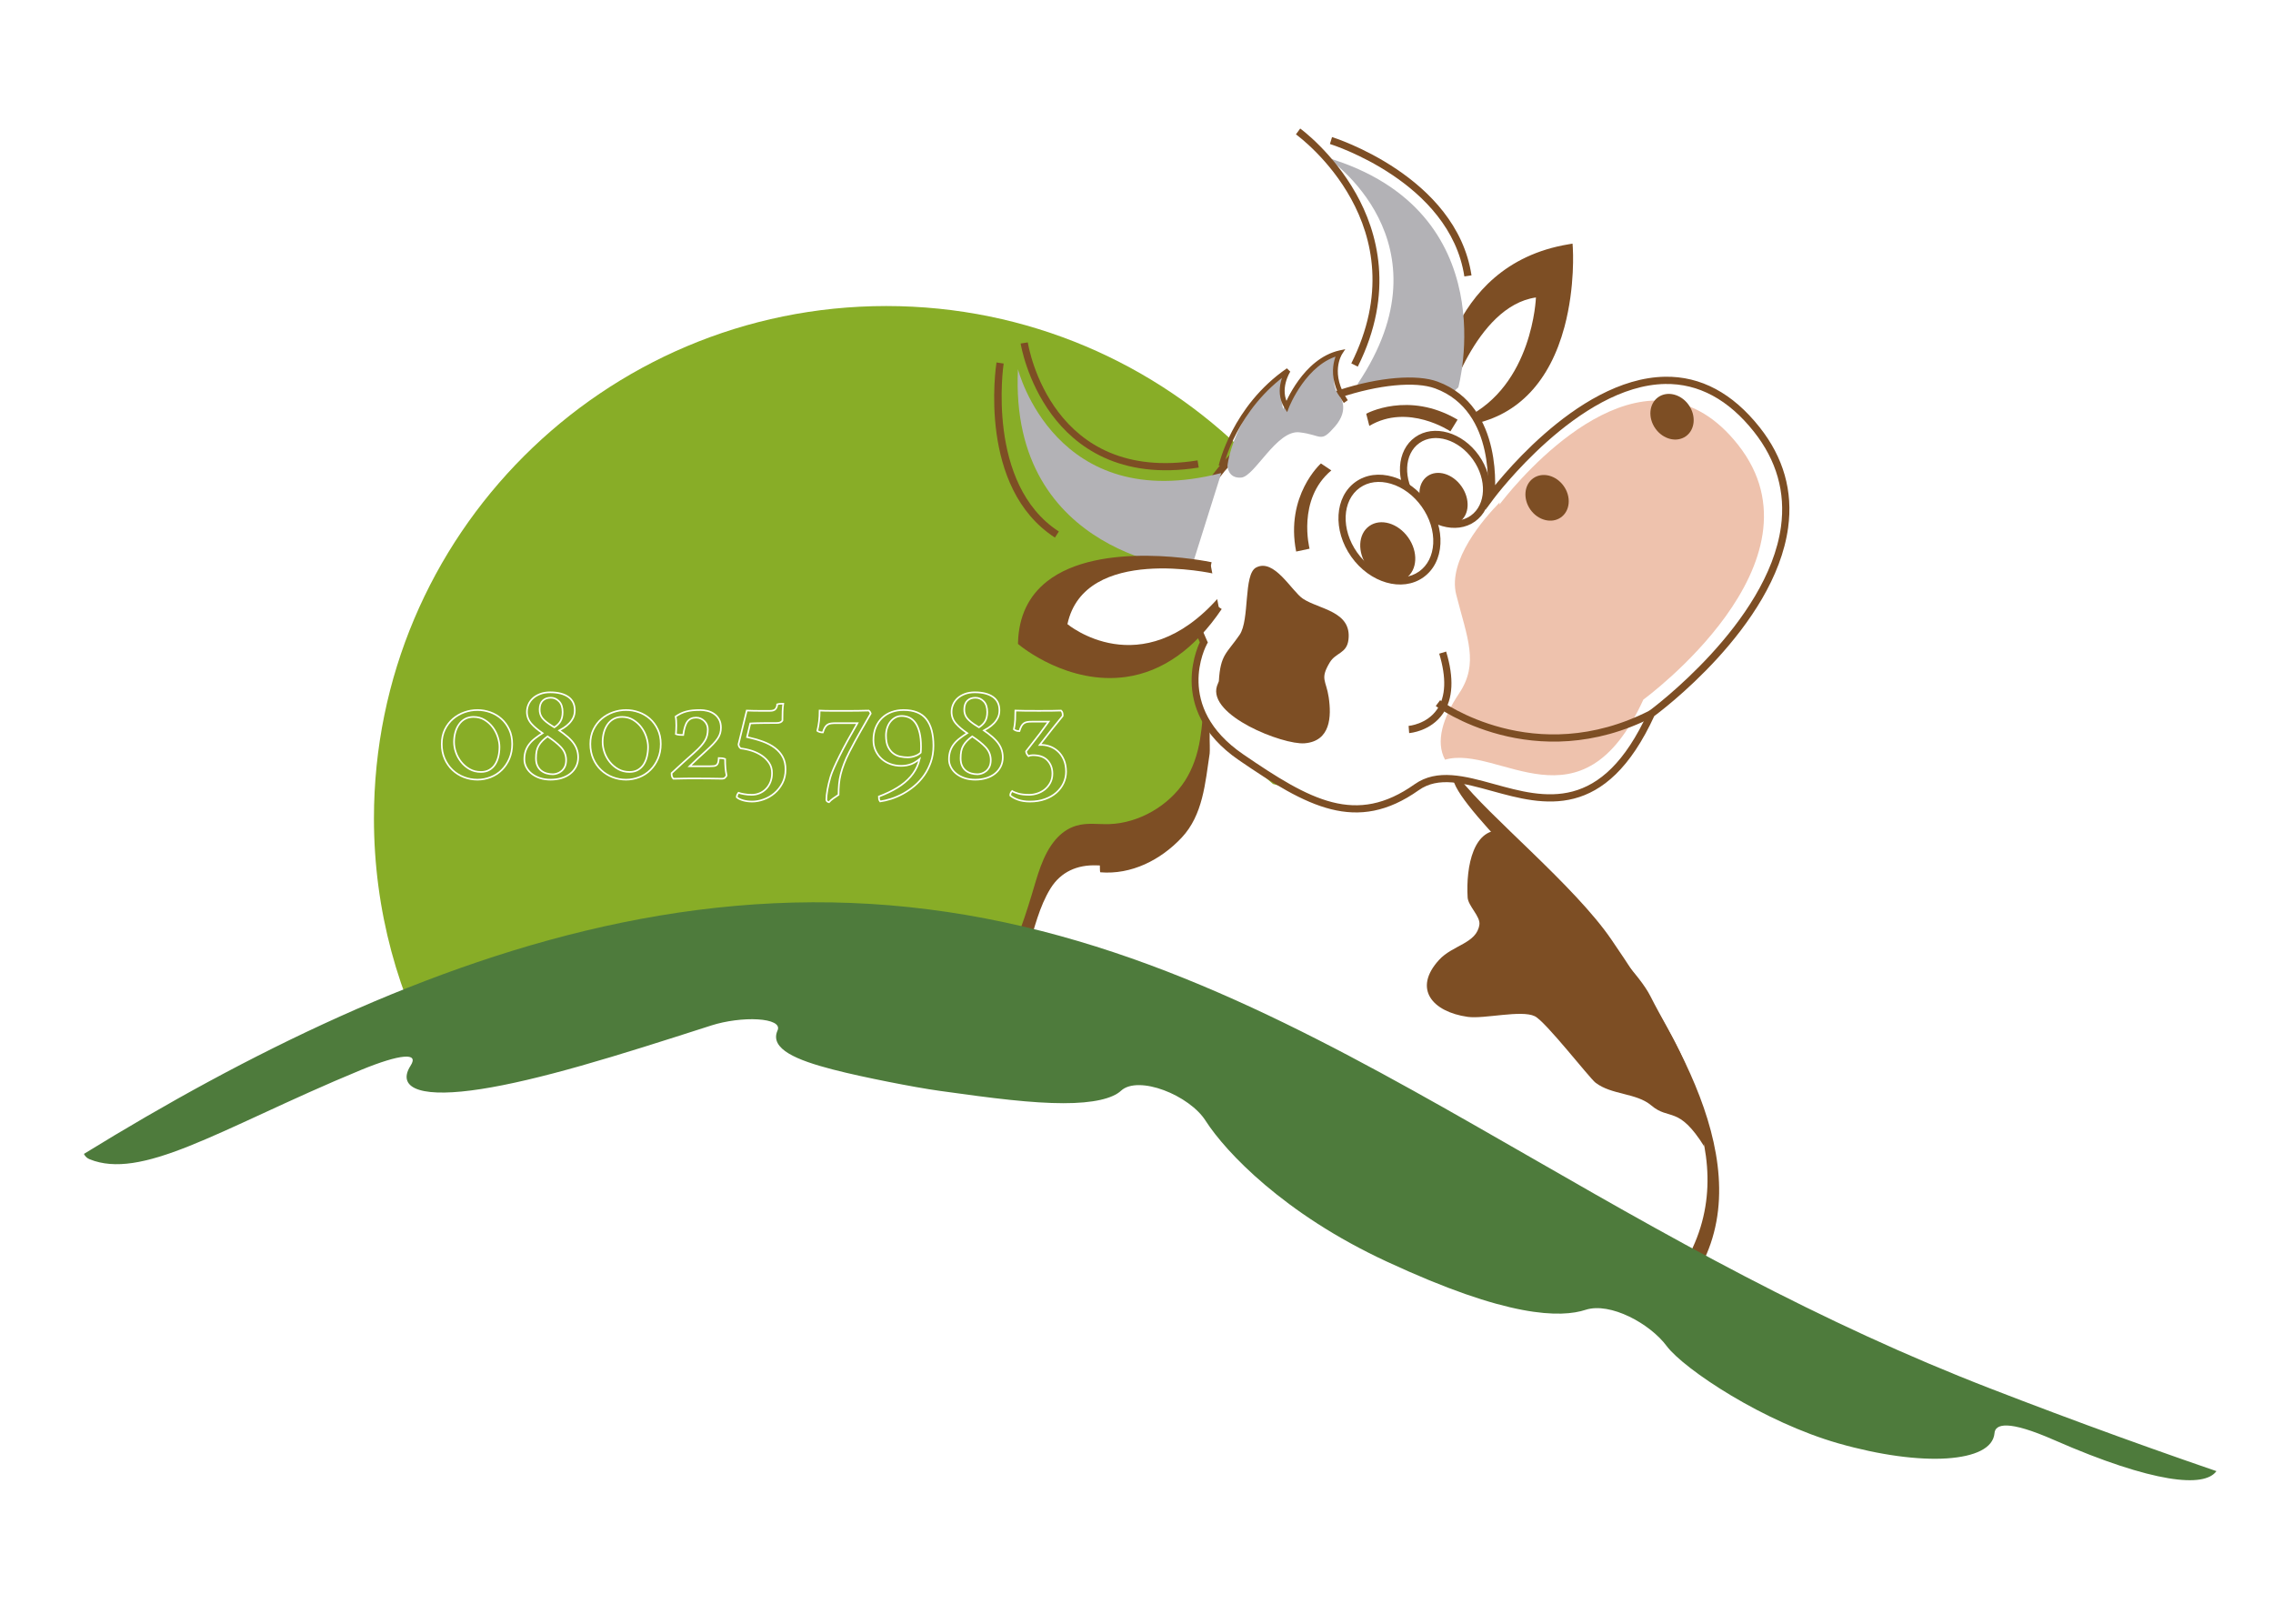 <svg xmlns="http://www.w3.org/2000/svg" xmlns:xlink="http://www.w3.org/1999/xlink" xmlns:serif="http://www.serif.com/" width="100%" height="100%" viewBox="0 0 8267 5905" xml:space="preserve" style="fill-rule:evenodd;clip-rule:evenodd;stroke-miterlimit:10;">    <g transform="matrix(4.167,0,0,4.167,4721.06,1112.93)">        <g id="kreis">            <path d="M0,713.222C55.132,638.872 87.749,546.822 87.749,447.15C87.749,200.196 -112.447,0 -359.428,0C-606.381,0 -806.577,200.196 -806.577,447.15C-806.577,527.372 -785.445,602.658 -748.453,667.751C-433.896,540.29 -220.742,600.439 0,713.222" style="fill:rgb(136,173,39);fill-rule:nonzero;"></path>        </g>    </g>    <g id="kuh" transform="matrix(4.167,0,0,4.167,0,0)">        <g transform="matrix(1,0,0,1,980.923,865.597)">            <path d="M0,17.292C65.522,37.681 502.68,248.736 502.68,248.736L514.445,138.911L445.58,-13.073L289.879,-185.429L220.594,-175.263L190.367,-164.995L130.173,-181.394L72.216,-231.444L59.452,-151.345L-66.289,-104.589L-85.702,-53.284L-103.102,4.138C-103.102,4.138 -65.502,-3.095 0,17.292" style="fill:white;fill-rule:nonzero;"></path>        </g>        <g transform="matrix(1,0,0,1,960.415,751.036)">            <path d="M0,10.245C27.123,12.499 52.661,-0.529 70.909,-19.931C89.638,-39.843 91.522,-67.772 95.405,-93.401C95.974,-97.149 94.424,-129.762 95.405,-129.934C93.988,-129.686 92.57,-129.439 91.153,-129.192C88.75,-128.772 89.497,-126.869 89.302,-124.608C88.748,-118.18 88.019,-111.772 86.954,-105.407C84.824,-92.677 80.765,-80.35 73.743,-69.46C59.776,-47.798 33.514,-32.62 7.754,-31.816C-2.149,-31.505 -11.363,-33.264 -21.102,-30.382C-28.301,-28.252 -34.412,-23.78 -39.24,-18.113C-50.606,-4.771 -55.087,14.026 -60.067,30.4C-67.866,56.038 -76.448,81.385 -91.775,103.645C-92.257,104.345 -91.9,108.527 -91.905,108.996C-91.948,113.301 -91.958,117.606 -91.958,121.912C-91.958,126.218 -91.948,130.523 -91.905,134.828C-91.903,135.015 -91.448,139.703 -91.775,140.179C-78.42,120.782 -70.016,98.943 -63.03,76.595C-57.536,59.016 -53.293,40.17 -43.512,24.341C-34.496,9.748 -20.043,3.548 -3.197,4.192C9.357,4.672 20.478,4.183 32.44,-0.287C45.026,-4.999 56.168,-13.094 65.497,-22.661C76.313,-33.753 82.447,-47.983 85.798,-62.923C87.33,-69.758 88.19,-76.735 88.896,-83.697C88.998,-84.708 89.244,-92.325 89.862,-92.433C91.71,-92.755 93.558,-93.078 95.405,-93.401L95.405,-129.934C91.554,-104.511 89.545,-78.057 72.021,-57.693C54.464,-37.291 27.138,-24.032 0,-26.288C0.73,-26.228 -1.279,10.139 0,10.245" style="fill:rgb(125,78,36);fill-rule:nonzero;"></path>        </g>        <g transform="matrix(1,0,0,1,1280.98,938.007)">            <path d="M0,-154.721C0.459,-147.354 11.26,-138.19 10.277,-131.123C7.977,-114.551 -12.967,-113.377 -24.945,-100.268C-47.988,-75.049 -30.832,-54.965 0.039,-50.563C14.447,-48.539 46.896,-56.866 58.619,-51.121C68.033,-46.559 106.277,2.759 111.611,6.881C125.699,17.722 147.287,15.677 160.318,26.752C175.998,40.109 183.947,26.429 206.547,62.582C202.625,-0.178 178.76,-30.481 159.537,-68.594C140.912,-105.479 48.324,-178.78 31.605,-212.92C5.068,-217.303 -1.607,-181.698 0,-154.721" style="fill:rgb(125,78,36);fill-rule:nonzero;"></path>        </g>        <g transform="matrix(1,0,0,1,1467.91,694.509)">            <path d="M0,411.981C58.836,317.845 -10.416,220.242 -65.426,138.857C-83.525,112.084 -193.066,13.814 -199.361,-13.643L-193.699,-14.926C-168.803,17.541 -93.398,78.63 -61.387,125.58C-4.949,208.347 74.525,333.535 6.26,426.907" style="fill:rgb(125,78,36);fill-rule:nonzero;"></path>        </g>        <g transform="matrix(1,0,0,1,1256.59,231.796)">            <path d="M0,119.64C0,119.64 3.992,2.571 113.049,-15.51C113.049,-15.51 121.986,116.102 28.549,135.15" style="fill:rgb(125,78,36);fill-rule:nonzero;"></path>        </g>        <g transform="matrix(1,0,0,1,1259.75,231.123)">            <path d="M0,120.411C0.055,119.253 5.25,5.71 110.389,-11.717L106.746,-14.609C106.814,-13.325 114.387,114.463 24.768,132.725L26.02,138.918C65.484,130.872 93.047,101.571 105.746,54.18C115.184,18.806 113.121,-13.662 113.033,-15.04L112.797,-18.507L109.355,-17.925C-0.943,0.337 -6.277,118.985 -6.314,120.199L0,120.411Z" style="fill:rgb(125,78,36);fill-rule:nonzero;"></path>        </g>        <g transform="matrix(1,0,0,1,1262.2,268.564)">            <path d="M0,87.297C0,87.297 25.201,-1.362 78.395,-8.958C78.395,-8.958 75.762,67.938 16.443,96.255" style="fill:white;fill-rule:nonzero;"></path>        </g>        <g transform="matrix(1,0,0,1,1158.41,395.785)">            <path d="M0,-258.177C0,-258.177 110.096,-185.068 26.531,-60.689C26.531,-60.689 52.313,0 114.438,-57.712C114.438,-57.712 156.77,-211.264 0,-258.177" style="fill:rgb(179,178,182);fill-rule:nonzero;"></path>        </g>        <g transform="matrix(1,0,0,1,1050.68,456.028)">            <path d="M0,104.549C0,104.549 -31.119,161.225 32.473,204.778C94.303,247.17 134.511,267.33 185.813,231.018C237.104,194.714 325.745,309.072 390.669,166.847C390.669,166.847 573.544,33.556 482.687,-81.173C385.024,-204.523 250.63,-22.811 250.63,-22.811C250.63,-22.811 260.272,-98.923 202.997,-120.003C145.745,-141.08 -77.11,-64.199 0,104.549" style="fill:white;fill-rule:nonzero;"></path>        </g>        <g transform="matrix(1,0,0,1,1252.6,708.959)">            <path d="M0,-369.981C54.281,-350.004 45.672,-276.873 45.588,-276.128L44.045,-264.12L51.252,-273.865C51.99,-274.835 125.219,-372.611 200.787,-373.852C229.916,-374.342 256.016,-360.296 278.285,-332.161C298.033,-307.219 305.953,-279.351 301.873,-249.328C290.352,-164.917 187.93,-89.377 186.871,-88.625L186.223,-88.132L185.859,-87.382C145.395,1.223 95.611,-12.494 51.699,-24.617C26.008,-31.718 1.721,-38.401 -17.945,-24.492C-69.064,11.694 -108.604,-10.279 -167.665,-50.757C-228.038,-92.127 -200.343,-144.641 -199.134,-146.879L-198.366,-148.262L-199.04,-149.684C-232.354,-222.647 -206.296,-273.64 -178.579,-303.554C-128.183,-357.926 -34.467,-382.638 0,-369.981M-204.673,-149.907C-204.991,-149.322 -236.431,-90.212 -171.253,-45.533C-111.716,-4.759 -68.646,19.12 -14.295,-19.337C2.906,-31.533 24.732,-25.496 50.023,-18.523C94.096,-6.377 148.932,8.747 191.615,-84.763L190.611,-83.51C194.902,-86.67 296.244,-161.426 308.115,-248.482C312.469,-280.26 304.094,-309.749 283.238,-336.062C259.645,-365.848 231.879,-380.687 200.674,-380.175C121.959,-378.881 49.24,-281.765 46.182,-277.613L51.834,-275.335C51.939,-276.125 61.119,-354.22 2.17,-375.904C-33.707,-389.101 -129.474,-365.837 -183.222,-307.844C-212.235,-276.525 -239.567,-223.19 -204.782,-147.08L-204.673,-149.907Z" style="fill:rgb(125,78,36);fill-rule:nonzero;"></path>        </g>        <g transform="matrix(1,0,0,1,1315.14,588.97)">            <path d="M0,-156.639C0.004,-156.627 0.018,-156.585 0.004,-156.541C0.004,-156.541 -0.127,-156.431 -0.287,-156.269C-4.236,-151.495 -6.418,-148.566 -6.418,-148.566C-6.418,-148.566 -6.328,-149.253 -6.221,-150.481C-20.092,-136.303 -51.721,-99.979 -44.131,-70.06C-34.443,-31.972 -24.047,-9.982 -41.691,16.323C-56.037,37.698 -62.262,58.462 -53.893,74.035C-6.943,60.457 65.244,139.777 119.203,21.603C119.203,21.603 283.264,-97.997 201.779,-200.902C126.162,-296.416 26.057,-188.12 0,-156.639" style="fill:rgb(238,194,173);fill-rule:nonzero;"></path>        </g>        <g transform="matrix(1,0,0,1,1169.6,379.401)">            <path d="M0,-33.091C-12.473,-47.728 0.014,-71.469 0.014,-71.469C-35.968,-62.108 -49.614,-22.353 -49.614,-22.353C-54.853,-41.644 -46.573,-54.487 -46.573,-54.487C-93.401,-20.394 -98.237,27.048 -98.237,27.048C-98.237,27.048 -98.054,38.378 -86.218,37.399C-74.405,36.409 -55.3,-4.377 -35.401,-2.098C-15.511,0.166 -17.36,7.733 -4.381,-7.217C8.582,-22.179 0,-33.091 0,-33.091" style="fill:rgb(179,178,182);fill-rule:nonzero;"></path>        </g>        <g transform="matrix(1,0,0,1,1067.83,304.715)">            <path d="M0,102.399C0.141,101.907 11.279,52.242 57.781,20.204L54.797,17.32C54.328,18.027 43.279,35.13 53.357,51.336L55.615,54.958L57.158,50.977C57.285,50.581 72.613,11.866 102.235,5.283L100.011,2.045C99.507,2.82 87.668,21.617 105.083,46.977L108.556,44.55C92.826,21.643 103.106,5.083 103.546,4.358L106.368,0L101.312,1.111C69.434,8.213 53.824,47.764 53.154,49.46L56.977,49.085C48.324,35.17 58.232,19.816 58.357,19.637L55.395,16.729C7.443,49.725 -4.014,100.99 -4.129,101.517L0,102.399Z" style="fill:rgb(125,78,36);fill-rule:nonzero;"></path>        </g>        <g transform="matrix(1,0,0,1,1039.55,322.212)">            <path d="M0,174.55C0,174.55 -158.93,163.447 -151.058,0C-151.058,0 -118.714,128.115 26.416,90.623" style="fill:rgb(179,178,182);fill-rule:nonzero;"></path>        </g>        <g transform="matrix(1,0,0,1,1229.94,568.634)">            <path d="M0,71.152C0.764,71.124 18.939,69.567 29.588,54.012C38.35,41.208 39.268,23.045 32.279,0L26.24,1.839C32.637,22.946 32.027,39.314 24.373,50.464C15.408,63.521 -0.334,64.873 -0.484,64.881L0,71.152Z" style="fill:rgb(125,78,36);fill-rule:nonzero;"></path>        </g>        <g transform="matrix(-0.021,1,1,0.021,1378.88,550.797)">            <path d="M67.958,-124.3C68.601,-123.44 128.929,-37.631 73.515,65.487L67.958,62.49C121.501,-37.196 63.438,-119.787 62.847,-120.606L67.958,-124.3Z" style="fill:rgb(125,78,36);fill-rule:nonzero;"></path>        </g>        <g transform="matrix(0.578,0.816,0.816,-0.578,1333.5,428.549)">            <path d="M14.553,-7.518C26.1,-7.519 35.457,0.48 35.463,10.305C35.465,20.144 26.116,28.104 14.553,28.105C3.012,28.109 -6.355,20.158 -6.358,10.312C-6.357,0.489 3.005,-7.509 14.553,-7.518" style="fill:rgb(125,78,36);fill-rule:nonzero;"></path>        </g>        <g transform="matrix(0.578,0.816,0.816,-0.578,1442.59,357.756)">            <path d="M14.542,-7.537C26.106,-7.535 35.443,0.43 35.445,10.278C35.434,20.103 26.093,28.102 14.542,28.084C3.002,28.095 -6.355,20.109 -6.353,10.276C-6.359,0.439 3.011,-7.528 14.542,-7.537" style="fill:rgb(125,78,36);fill-rule:nonzero;"></path>        </g>        <g transform="matrix(0.578,0.816,0.816,-0.578,1230.11,407.354)">            <path d="M26.958,-13.955C50.165,-13.95 68.936,0.847 68.932,19.081C68.941,37.317 50.153,52.097 26.958,52.11C3.79,52.105 -14.996,37.316 -14.986,19.067C-14.993,0.846 3.803,-13.959 26.958,-13.955" style="fill:white;fill-rule:nonzero;"></path>        </g>        <g transform="matrix(1,0,0,1,1238.85,450.016)">            <path d="M0,-63.336C13.439,-72.857 34.418,-66.384 46.771,-48.926C59.152,-31.44 58.291,-9.51 44.838,0.009C31.385,9.528 10.4,3.063 -1.965,-14.428C-14.328,-31.875 -13.457,-53.818 0,-63.336M-7.121,-10.772C7.258,9.547 32.209,16.692 48.484,5.163C64.762,-6.36 66.309,-32.249 51.926,-52.571C37.563,-72.868 12.611,-80.028 -3.656,-68.501C-19.943,-56.968 -21.48,-31.075 -7.121,-10.772" style="fill:rgb(125,78,36);fill-rule:nonzero;"></path>        </g>        <g transform="matrix(0.578,0.816,0.816,-0.578,1241.88,429.098)">            <path d="M15.639,-8.075C29.09,-8.081 39.981,0.534 39.981,11.069C39.97,21.656 29.075,30.227 15.639,30.226C2.162,30.226 -8.714,21.648 -8.721,11.076C-8.715,0.507 2.183,-8.089 15.639,-8.075" style="fill:rgb(125,78,36);fill-rule:nonzero;"></path>        </g>        <g transform="matrix(0.578,0.816,0.816,-0.578,1177.18,449.679)">            <path d="M30.788,-15.924C57.247,-15.926 78.715,0.974 78.708,21.8C78.721,42.626 57.25,59.497 30.788,59.505C4.317,59.509 -17.143,42.617 -17.138,21.787C-17.132,0.967 4.335,-15.926 30.788,-15.924" style="fill:white;fill-rule:nonzero;"></path>        </g>        <g transform="matrix(1,0,0,1,1186.89,503.842)">            <path d="M0,-78.165C7.41,-83.427 17.053,-84.65 27.156,-81.655C37.508,-78.582 47.076,-71.448 54.068,-61.573C61.039,-51.699 64.596,-40.309 64.055,-29.517C63.512,-19.019 59.143,-10.333 51.732,-5.088C36.16,5.936 11.93,-1.515 -2.342,-21.649C-16.607,-41.809 -15.57,-67.15 0,-78.165M-7.504,-18.005C8.764,4.993 36.971,13.098 55.373,0.074C64.398,-6.318 69.717,-16.703 70.344,-29.209C70.969,-41.429 67.021,-54.199 59.209,-65.23C51.418,-76.25 40.654,-84.257 28.922,-87.719C16.947,-91.263 5.373,-89.709 -3.67,-83.326C-22.063,-70.299 -23.78,-41.015 -7.504,-18.005" style="fill:rgb(125,78,36);fill-rule:nonzero;"></path>        </g>        <g transform="matrix(0.578,0.816,0.816,-0.578,1190.63,474.481)">            <path d="M17.852,-9.245C33.215,-9.244 45.664,0.547 45.667,12.616C45.661,24.71 33.21,34.517 17.852,34.513C2.482,34.516 -9.954,24.698 -9.952,12.607C-9.954,0.545 2.493,-9.249 17.852,-9.245" style="fill:rgb(125,78,36);fill-rule:nonzero;"></path>        </g>        <g transform="matrix(1,0,0,1,1056.86,607)">            <path d="M0,-113.257C0,-113.257 -161.995,-147.074 -165.157,-46.5C-165.157,-46.5 -68.23,33.817 6.85,-77.224" style="fill:rgb(125,78,36);fill-rule:nonzero;"></path>        </g>        <g transform="matrix(1,0,0,1,1057.5,578.155)">            <path d="M0,-87.484C-3.947,-88.323 -97.254,-107.273 -143.696,-70.714C-159.739,-58.064 -168.234,-40.255 -168.941,-17.75L-168.979,-16.203L-167.798,-15.234C-166.082,-13.793 -124.88,19.789 -74.544,12.599C-42.695,8.033 -14.65,-11.889 8.836,-46.628L3.59,-50.138C-18.832,-16.974 -45.416,2.037 -75.442,6.33C-123.03,13.139 -163.374,-19.764 -163.77,-20.107L-162.636,-17.543C-161.999,-38.108 -154.311,-54.309 -139.813,-65.74C-95.648,-100.504 -2.23,-81.496 -1.277,-81.324L0,-87.484Z" style="fill:rgb(125,78,36);fill-rule:nonzero;"></path>        </g>        <g transform="matrix(1,0,0,1,1059.5,572.769)">            <path d="M0,-72.093C0,-72.093 -112.876,-97.672 -127.821,-28.066C-127.821,-28.066 -63.793,25.579 4.002,-51.149" style="fill:white;fill-rule:nonzero;"></path>        </g>        <g transform="matrix(0.991,0.132,0.132,-0.991,1138.26,478.698)">            <path d="M4.738,0.471C4.738,0.471 -12.072,41.68 14.553,70.715L4.738,75.536C4.738,75.536 -22.58,43.735 -6.536,-3.551L4.738,0.471Z" style="fill:rgb(125,78,36);fill-rule:nonzero;"></path>        </g>        <g transform="matrix(0.205,-0.979,-0.979,-0.205,1256.65,329.422)">            <path d="M-44.125,-18.728C-44.125,-18.728 -27.304,22.485 -53.971,51.501L-44.125,56.322C-44.125,56.322 -16.815,24.533 -32.846,-22.771L-44.125,-18.728Z" style="fill:rgb(125,78,36);fill-rule:nonzero;"></path>        </g>        <g transform="matrix(1,0,0,1,1063.84,542.579)">            <path d="M0,51.914C1.352,28.519 6.844,27.837 18.109,11.467C27.094,-1.596 21.355,-41.318 32.449,-47.249C48.293,-55.688 63.461,-26.712 73.371,-20.082C87.357,-10.731 116.235,-9.303 113.106,15.834C111.591,27.907 102.114,26.74 96.773,35.6C88.029,50.233 93.655,50.954 95.876,65.964C98.379,82.758 97.594,104.284 74.773,106.118C56.014,107.602 -10.051,81.783 -1.615,56.028" style="fill:rgb(125,78,36);fill-rule:nonzero;"></path>        </g>        <g transform="matrix(-0.938,0.346,0.346,0.938,933.113,457.871)">            <path d="M10.444,-154.759C12.643,-150.845 63.564,-57.771 15.507,6.315L10.444,2.525C56.054,-58.315 5.45,-150.761 4.921,-151.693L10.444,-154.759Z" style="fill:rgb(125,78,36);fill-rule:nonzero;"></path>        </g>        <g transform="matrix(1,0,0,1,890.836,421.188)">            <path d="M0,-121.393C0.21,-120.071 5.481,-88.612 27.198,-59.302C47.373,-32.083 85.988,-1.997 155.42,-13.152L154.422,-19.391C27.612,0.984 7.048,-117.343 6.238,-122.377L0,-121.393Z" style="fill:rgb(125,78,36);fill-rule:nonzero;"></path>        </g>        <g transform="matrix(1,0,0,1,1131.12,314.864)">            <path d="M0,-197.596C4.43,-194.35 108.063,-117.08 48.323,2.276L53.981,5.106C86.464,-59.788 71.036,-112.885 52.386,-145.982C32.242,-181.734 4.861,-201.86 3.725,-202.702L0,-197.596Z" style="fill:rgb(125,78,36);fill-rule:nonzero;"></path>        </g>        <g transform="matrix(-0.68,0.733,0.733,0.68,1304.75,172.388)">            <path d="M63.67,-137.335C63.181,-136.363 16.585,-38.108 68.609,27.32L63.67,31.254C9.15,-37.306 57.487,-139.087 57.986,-140.1L63.67,-137.335Z" style="fill:rgb(125,78,36);fill-rule:nonzero;"></path>        </g>    </g>    <g transform="matrix(4.167,0,0,4.167,326.711,4451.7)">        <g id="linie-huegel">            <path d="M0,-56.525C21.928,-47.776 48.999,-53.08 86.464,-68.032C105.211,-75.487 126.583,-85.336 151.374,-96.768C176.168,-108.184 204.38,-121.213 236.874,-134.626C253.853,-141.604 266.623,-145.444 274.102,-146.084C281.604,-146.741 283.797,-144.23 279.944,-138.243C273.196,-127.638 276.636,-120.479 287.646,-117.127C298.679,-113.743 317.28,-114.129 341.39,-117.868C365.526,-121.594 395.141,-128.661 428.903,-138.249C462.714,-147.825 500.617,-159.919 542.613,-173.422C555.115,-177.427 571.029,-179.431 583.017,-178.676C595.024,-177.942 602.996,-174.627 600.161,-168.799C596.668,-160.783 601.065,-154.279 610.034,-148.882C619.021,-143.475 632.599,-139.084 647.96,-135.08C663.335,-131.099 680.505,-127.466 697.01,-124.179C713.519,-120.921 729.383,-118.013 742.261,-116.227C765.286,-113.017 785.554,-110.274 803.407,-108.408C821.251,-106.533 836.667,-105.536 849.75,-105.535C875.901,-105.475 892.732,-109.599 900.074,-116.426C907.451,-123.266 922.49,-122.444 937.403,-116.879C952.32,-111.353 966.979,-101.118 973.844,-90.254C982.853,-76.245 999.938,-56.114 1025.79,-34.185C1051.69,-12.27 1086.43,11.61 1132.33,32.853C1158.41,44.938 1181,54.188 1200.52,61.004C1220.04,67.829 1236.48,72.241 1250.29,74.867C1277.92,80.123 1294.98,78.264 1305.54,74.793C1316.32,71.316 1330.35,74.337 1343.53,80.653C1356.7,86.974 1369.03,96.589 1376.36,106.477C1383.84,116.452 1405.22,133.266 1432.88,149.754C1460.51,166.264 1494.49,182.317 1526.08,191.309C1562.45,201.704 1596.17,206.08 1620.83,204.461C1645.48,202.802 1661.24,195.536 1662.43,182.516C1662.7,178.493 1665.62,175.497 1673.52,175.766C1681.42,176.029 1694.29,179.561 1714.56,188.462C1758.09,207.543 1790.95,217.9 1814.12,221.756C1837.31,225.599 1850.85,222.928 1856.13,215.578C1818.25,202.573 1780.53,189.143 1742.95,175.286C1724.16,168.36 1705.41,161.323 1686.69,154.189L1658.63,143.41C1649.5,139.871 1640.43,136.276 1631.37,132.597C1558.86,103.206 1488.08,68.99 1418.1,31.614C1383.09,12.939 1348.26,-6.504 1313.33,-26.373L1207.82,-86.787C1172.29,-107.034 1136.26,-127.249 1099.26,-146.754C1062.25,-166.25 1024.25,-185.043 984.824,-202.153C945.412,-219.256 904.519,-234.66 862.162,-247.138C819.84,-259.629 776.041,-269.137 731.52,-274.748C687.011,-280.397 641.848,-282.124 597.102,-280.017C552.341,-277.936 508.029,-272.073 464.776,-263.217C421.506,-254.364 379.274,-242.556 338.182,-228.637C297.082,-214.708 257.103,-198.67 218.124,-181.147C140.167,-146.046 66.165,-105.168 -5.165,-61.268C-4.154,-59.275 -2.653,-57.574 0,-56.525" style="fill:rgb(78,123,60);fill-rule:nonzero;"></path>        </g>    </g>    <g id="schrift-neue-proportion" transform="matrix(4.167,0,0,4.167,0,0)">        <g transform="matrix(0.24,0,0,0.24,0,0)">            <use xlink:href="#_Image1" x="664" y="4261" width="3963px" height="702px"></use>        </g>        <g transform="matrix(0.24,0,0,0.24,0,0)">            <use xlink:href="#_Image2" x="3138" y="4932" width="2894px" height="531px"></use>        </g>        <g transform="matrix(0.24,0,0,0.24,0,0)">            <use xlink:href="#_Image3" x="1605" y="2516" width="499px" height="321px"></use>        </g>        <g transform="matrix(1,0,0,1,422.972,671.818)">            <path d="M0,-43.542C2.832,-41.811 5.21,-39.648 7.139,-37.052C9.066,-34.456 10.521,-31.624 11.505,-28.556C12.488,-25.488 12.98,-22.615 12.98,-19.942C12.98,-17.03 12.665,-14.257 12.036,-11.623C11.405,-8.986 10.443,-6.667 9.145,-4.661C7.847,-2.655 6.175,-1.062 4.13,0.118C2.083,1.298 -0.354,1.888 -3.186,1.888C-6.885,1.888 -10.168,1.083 -13.039,-0.531C-15.912,-2.142 -18.369,-4.228 -20.414,-6.785C-22.46,-9.34 -24.013,-12.154 -25.075,-15.222C-26.137,-18.29 -26.668,-21.278 -26.668,-24.19C-26.668,-27.258 -26.295,-30.108 -25.547,-32.745C-24.8,-35.379 -23.718,-37.701 -22.302,-39.707C-20.886,-41.713 -19.116,-43.286 -16.992,-44.427C-14.868,-45.566 -12.431,-46.138 -9.676,-46.138C-6.059,-46.138 -2.832,-45.271 0,-43.542ZM-17.582,-50.209C-21.281,-48.911 -24.603,-47.002 -27.553,-44.486C-30.503,-41.967 -32.883,-38.86 -34.692,-35.164C-36.502,-31.465 -37.406,-27.258 -37.406,-22.538C-37.406,-17.818 -36.562,-13.529 -34.869,-9.676C-33.178,-5.82 -30.897,-2.537 -28.025,0.177C-25.154,2.891 -21.83,4.977 -18.054,6.431C-14.278,7.886 -10.345,8.614 -6.254,8.614C-2.242,8.614 1.611,7.886 5.31,6.431C9.007,4.977 12.231,2.891 14.986,0.177C17.739,-2.537 19.942,-5.82 21.594,-9.676C23.246,-13.529 24.072,-17.818 24.072,-22.538C24.072,-27.258 23.206,-31.465 21.476,-35.164C19.745,-38.86 17.464,-41.967 14.632,-44.486C11.8,-47.002 8.573,-48.911 4.956,-50.209C1.337,-51.507 -2.4,-52.156 -6.254,-52.156C-10.109,-52.156 -13.885,-51.507 -17.582,-50.209Z" style="fill:none;fill-rule:nonzero;stroke:white;stroke-width:1.42px;"></path>        </g>        <g transform="matrix(1,0,0,1,462.088,635.416)">            <path d="M0,13.806C-1.457,15.655 -2.557,17.681 -3.304,19.883C-4.053,22.086 -4.425,24.564 -4.425,27.317C-4.425,29.677 -3.875,31.939 -2.773,34.102C-1.672,36.266 -0.118,38.155 1.888,39.766C3.894,41.379 6.292,42.657 9.086,43.601C11.877,44.545 15.004,45.017 18.467,45.017C21.928,45.017 25.134,44.563 28.084,43.66C31.034,42.757 33.571,41.458 35.695,39.766C37.819,38.075 39.489,36.031 40.71,33.63C41.929,31.231 42.539,28.537 42.539,25.547C42.539,22.715 42.047,20.1 41.064,17.7C40.08,15.301 38.625,13.039 36.698,10.915C34.77,8.791 32.43,6.707 29.677,4.661C28.497,3.796 27.276,2.931 26.019,2.065C27.276,1.357 28.574,0.61 29.913,-0.177C31.722,-1.357 33.335,-2.673 34.751,-4.13C36.167,-5.585 37.327,-7.237 38.232,-9.086C39.135,-10.934 39.589,-13.078 39.589,-15.517C39.589,-20.709 37.681,-24.622 33.866,-27.258C30.049,-29.893 24.798,-31.211 18.113,-31.211C14.809,-31.211 11.877,-30.719 9.322,-29.736C6.765,-28.752 4.641,-27.474 2.95,-25.901C1.257,-24.326 -0.021,-22.518 -0.885,-20.473C-1.751,-18.426 -2.183,-16.302 -2.183,-14.101C-2.183,-10.167 -0.846,-6.706 1.829,-3.717C4.11,-1.121 7.334,1.593 11.505,4.425C9.222,5.841 7.178,7.257 5.369,8.673C3.245,10.247 1.455,11.958 0,13.806ZM32.037,27.907C32.037,30.267 31.643,32.234 30.857,33.807C30.07,35.382 29.087,36.639 27.907,37.583C26.727,38.527 25.468,39.217 24.131,39.648C22.792,40.081 21.574,40.297 20.473,40.297C18.663,40.297 16.893,40.061 15.163,39.589C13.432,39.117 11.859,38.35 10.443,37.288C9.027,36.226 7.886,34.791 7.021,32.981C6.154,31.172 5.723,28.969 5.723,26.373C5.723,24.013 5.9,21.948 6.254,20.178C6.608,18.408 7.216,16.776 8.083,15.281C8.948,13.787 10.048,12.371 11.387,11.033C12.645,9.776 14.14,8.516 15.871,7.257C20.827,10.561 24.642,13.629 27.317,16.461C30.462,19.765 32.037,23.581 32.037,27.907ZM11.387,-8.614C9.656,-10.777 8.83,-13.393 8.909,-16.461C8.986,-19.842 9.912,-22.361 11.682,-24.013C13.452,-25.665 15.792,-26.491 18.703,-26.491C21.456,-26.491 23.854,-25.429 25.901,-23.305C27.946,-21.181 28.969,-18.072 28.969,-13.983C28.969,-10.6 28.3,-7.847 26.963,-5.723C25.86,-3.913 24.131,-2.222 21.771,-0.649C21.22,-0.963 20.709,-1.278 20.237,-1.593C16.066,-4.11 13.116,-6.449 11.387,-8.614Z" style="fill:none;fill-rule:nonzero;stroke:white;stroke-width:1.42px;"></path>        </g>        <g transform="matrix(0.24,0,0,0.24,0,0)">            <use xlink:href="#_Image4" x="2145" y="2580" width="260px" height="257px"></use>        </g>        <g transform="matrix(1,0,0,1,552.653,671.818)">            <path d="M0,-43.542C2.832,-41.811 5.21,-39.648 7.139,-37.052C9.066,-34.456 10.521,-31.624 11.505,-28.556C12.488,-25.488 12.98,-22.615 12.98,-19.942C12.98,-17.03 12.665,-14.257 12.036,-11.623C11.405,-8.986 10.443,-6.667 9.145,-4.661C7.847,-2.655 6.175,-1.062 4.13,0.118C2.083,1.298 -0.354,1.888 -3.186,1.888C-6.885,1.888 -10.168,1.083 -13.039,-0.531C-15.912,-2.142 -18.369,-4.228 -20.414,-6.785C-22.46,-9.34 -24.013,-12.154 -25.075,-15.222C-26.137,-18.29 -26.668,-21.278 -26.668,-24.19C-26.668,-27.258 -26.295,-30.108 -25.547,-32.745C-24.8,-35.379 -23.718,-37.701 -22.302,-39.707C-20.886,-41.713 -19.116,-43.286 -16.992,-44.427C-14.868,-45.566 -12.431,-46.138 -9.676,-46.138C-6.059,-46.138 -2.832,-45.271 0,-43.542ZM-17.582,-50.209C-21.281,-48.911 -24.603,-47.002 -27.553,-44.486C-30.503,-41.967 -32.883,-38.86 -34.692,-35.164C-36.502,-31.465 -37.406,-27.258 -37.406,-22.538C-37.406,-17.818 -36.562,-13.529 -34.869,-9.676C-33.178,-5.82 -30.897,-2.537 -28.025,0.177C-25.154,2.891 -21.83,4.977 -18.054,6.431C-14.278,7.886 -10.345,8.614 -6.254,8.614C-2.242,8.614 1.611,7.886 5.31,6.431C9.007,4.977 12.231,2.891 14.986,0.177C17.739,-2.537 19.942,-5.82 21.594,-9.676C23.246,-13.529 24.072,-17.818 24.072,-22.538C24.072,-27.258 23.206,-31.465 21.476,-35.164C19.745,-38.86 17.464,-41.967 14.632,-44.486C11.8,-47.002 8.573,-48.911 4.956,-50.209C1.337,-51.507 -2.4,-52.156 -6.254,-52.156C-10.109,-52.156 -13.885,-51.507 -17.582,-50.209Z" style="fill:none;fill-rule:nonzero;stroke:white;stroke-width:1.42px;"></path>        </g>        <g transform="matrix(0.24,0,0,0.24,0,0)">            <use xlink:href="#_Image5" x="2441" y="2580" width="203px" height="253px"></use>        </g>        <g transform="matrix(1,0,0,1,604.514,679.312)">            <path d="M0,-59.354C-2.006,-59.157 -3.875,-58.823 -5.605,-58.351C-7.336,-57.879 -8.929,-57.289 -10.384,-56.581C-11.841,-55.873 -13.315,-55.006 -14.809,-53.985C-14.573,-52.882 -14.417,-51.664 -14.337,-50.327C-14.26,-48.988 -14.219,-47.631 -14.219,-46.256C-14.219,-44.878 -14.26,-43.521 -14.337,-42.185C-14.417,-40.846 -14.496,-39.666 -14.573,-38.645C-13.788,-38.33 -12.785,-38.114 -11.564,-37.996C-10.345,-37.878 -9.224,-37.819 -8.201,-37.819C-7.416,-43.561 -6.156,-47.534 -4.425,-49.737C-2.696,-51.938 -0.177,-53.041 3.127,-53.041C4.543,-53.041 5.859,-52.764 7.08,-52.215C8.299,-51.664 9.381,-50.917 10.325,-49.973C11.269,-49.029 11.996,-47.947 12.508,-46.728C13.019,-45.507 13.275,-44.191 13.275,-42.775C13.275,-40.964 13.098,-39.273 12.744,-37.701C12.39,-36.126 11.759,-34.574 10.856,-33.04C9.951,-31.506 8.771,-29.913 7.316,-28.261C5.859,-26.609 4.03,-24.798 1.829,-22.833C-1.397,-20.001 -4.72,-17.031 -8.142,-13.924C-11.564,-10.815 -14.968,-7.688 -18.349,-4.543C-18.349,-3.44 -18.251,-2.537 -18.054,-1.829C-17.858,-1.121 -17.446,-0.413 -16.815,0.295C-15.714,0.295 -14.337,0.275 -12.685,0.236C-11.033,0.195 -9.304,0.157 -7.493,0.118C-5.684,0.078 -3.915,0.059 -2.183,0.059L2.655,0.059C6.745,0.059 10.697,0.078 14.514,0.118C18.329,0.157 22.125,0.216 25.901,0.295C26.845,0.295 27.612,0.021 28.202,-0.531C28.792,-1.081 29.282,-1.711 29.677,-2.419C29.205,-4.62 28.87,-6.844 28.674,-9.086C28.477,-11.328 28.379,-13.942 28.379,-16.933C26.963,-17.482 25.114,-17.759 22.833,-17.759C22.754,-16.107 22.577,-14.809 22.302,-13.865C22.025,-12.921 21.594,-12.193 21.004,-11.682C20.414,-11.169 19.606,-10.856 18.585,-10.738C17.562,-10.62 16.225,-10.561 14.573,-10.561L-2.655,-10.561C0.098,-13.157 2.576,-15.517 4.779,-17.641C7.375,-20.078 9.694,-22.202 11.741,-24.013C14.178,-26.214 16.225,-28.182 17.877,-29.913C19.529,-31.643 20.866,-33.276 21.889,-34.81C22.91,-36.344 23.639,-37.857 24.072,-39.353C24.503,-40.846 24.721,-42.499 24.721,-44.309C24.721,-47.141 24.17,-49.54 23.069,-51.507C21.966,-53.472 20.532,-55.065 18.762,-56.286C16.992,-57.505 15.045,-58.369 12.921,-58.882C10.797,-59.393 8.75,-59.649 6.785,-59.649C4.267,-59.649 2.006,-59.549 0,-59.354Z" style="fill:none;fill-rule:nonzero;stroke:white;stroke-width:1.42px;"></path>        </g>        <g transform="matrix(0.24,0,0,0.24,0,0)">            <use xlink:href="#_Image6" x="2678" y="2557" width="490px" height="362px"></use>        </g>        <g transform="matrix(1,0,0,1,644.573,664.149)">            <path d="M0,-14.632C0,-14.002 0.177,-13.334 0.531,-12.626C0.885,-11.918 1.375,-11.367 2.006,-10.974C5.074,-10.659 8.22,-9.989 11.446,-8.968C14.671,-7.944 17.601,-6.549 20.237,-4.779C22.872,-3.009 25.035,-0.865 26.727,1.652C28.418,4.171 29.264,7.12 29.264,10.502C29.264,13.413 28.792,16.048 27.848,18.408C26.904,20.768 25.606,22.774 23.954,24.426C22.302,26.078 20.414,27.335 18.29,28.202C16.166,29.067 13.924,29.5 11.564,29.5C9.204,29.5 6.942,29.303 4.779,28.91C2.615,28.515 1.021,28.123 0,27.73C-1.023,28.988 -1.534,30.285 -1.534,31.624C-0.276,32.725 1.553,33.63 3.953,34.338C6.352,35.046 9.046,35.4 12.036,35.4C15.182,35.4 18.467,34.79 21.889,33.571C25.311,32.35 28.438,30.562 31.27,28.202C34.102,25.842 36.442,22.91 38.291,19.411C40.139,15.91 41.064,11.879 41.064,7.316C41.064,3.147 40.257,-0.452 38.645,-3.481C37.032,-6.508 34.751,-9.145 31.801,-11.387C28.851,-13.629 25.311,-15.497 21.181,-16.992C17.051,-18.486 12.468,-19.783 7.434,-20.886L10.266,-32.804C11.052,-32.882 12.449,-32.941 14.455,-32.981C16.461,-33.02 18.624,-33.058 20.945,-33.099C23.265,-33.138 25.527,-33.158 27.73,-33.158L33.04,-33.158C34.613,-33.158 35.793,-33.353 36.58,-33.748C37.366,-34.141 37.956,-34.652 38.35,-35.282C38.35,-38.035 38.389,-40.651 38.468,-43.129C38.546,-45.607 38.743,-47.908 39.058,-50.032C38.192,-50.032 37.268,-49.991 36.285,-49.914C35.301,-49.835 34.456,-49.678 33.748,-49.442C33.748,-47.867 33.294,-46.531 32.391,-45.43C31.486,-44.327 29.893,-43.778 27.612,-43.778L17.936,-43.778C16.362,-43.778 14.691,-43.797 12.921,-43.837C11.151,-43.876 9.243,-43.935 7.198,-44.014L0,-14.632Z" style="fill:none;fill-rule:nonzero;stroke:white;stroke-width:1.42px;"></path>        </g>        <g transform="matrix(1,0,0,1,724.575,699.903)">            <path d="M0,-79.532C-3.068,-79.532 -6.136,-79.61 -9.204,-79.768C-9.204,-76.464 -9.362,-73.435 -9.676,-70.682C-9.991,-67.928 -10.502,-65.057 -11.21,-62.068C-10.581,-61.596 -9.814,-61.242 -8.909,-61.006C-8.005,-60.77 -7.159,-60.652 -6.372,-60.652C-5.822,-62.461 -5.232,-63.897 -4.602,-64.959C-3.973,-66.021 -3.227,-66.847 -2.36,-67.437C-1.495,-68.027 -0.454,-68.4 0.767,-68.558C1.986,-68.715 3.422,-68.794 5.074,-68.794L23.836,-68.794C20.689,-63.366 17.798,-58.251 15.163,-53.454C12.526,-48.655 10.207,-44.23 8.201,-40.179C6.195,-36.126 4.502,-32.528 3.127,-29.382C1.75,-26.235 0.786,-23.678 0.236,-21.712C-0.866,-17.936 -1.731,-14.319 -2.36,-10.856C-2.99,-7.395 -3.304,-4.407 -3.304,-1.888C-3.304,-1.416 -3.108,-0.985 -2.714,-0.59C-2.321,-0.197 -1.77,0.077 -1.062,0.236C-0.118,-0.866 1.121,-1.967 2.655,-3.068C4.189,-4.171 5.742,-5.233 7.316,-6.254C7.316,-9.558 7.453,-12.685 7.729,-15.635C8.004,-18.585 8.515,-21.535 9.263,-24.485C10.01,-27.435 10.993,-30.483 12.213,-33.63C13.432,-36.776 14.986,-40.198 16.874,-43.896C20.099,-50.11 23.246,-55.912 26.314,-61.301C29.382,-66.688 32.41,-71.98 35.4,-77.172C35.242,-77.721 35.005,-78.234 34.692,-78.706C34.377,-79.178 34.023,-79.532 33.63,-79.768C32.764,-79.768 31.604,-79.748 30.149,-79.709C28.692,-79.668 26.981,-79.63 25.016,-79.591C23.049,-79.551 20.925,-79.532 18.644,-79.532L0,-79.532Z" style="fill:none;fill-rule:nonzero;stroke:white;stroke-width:1.42px;"></path>        </g>        <g transform="matrix(0.24,0,0,0.24,0,0)">            <use xlink:href="#_Image7" x="3175" y="2580" width="221px" height="336px"></use>        </g>        <g transform="matrix(1,0,0,1,794.784,641.257)">            <path d="M0,36.58C-3.068,40.12 -6.903,43.306 -11.505,46.138C-16.107,48.97 -21.517,51.566 -27.73,53.926C-27.73,54.791 -27.671,55.538 -27.553,56.168C-27.435,56.797 -27.101,57.466 -26.55,58.174C-23.641,57.78 -20.455,57.033 -16.992,55.932C-13.531,54.83 -10.07,53.336 -6.608,51.448C-3.147,49.56 0.177,47.278 3.363,44.604C6.549,41.929 9.361,38.861 11.8,35.4C14.237,31.939 16.205,28.066 17.7,23.777C19.193,19.491 19.942,14.75 19.942,9.558C19.942,-0.667 17.857,-8.417 13.688,-13.688C9.518,-18.957 2.91,-21.594 -6.136,-21.594C-9.834,-21.594 -13.275,-21.022 -16.461,-19.883C-19.647,-18.742 -22.42,-17.051 -24.78,-14.809C-27.14,-12.567 -29.009,-9.812 -30.385,-6.549C-31.762,-3.284 -32.45,0.472 -32.45,4.72C-32.45,8.103 -31.801,11.171 -30.503,13.924C-29.205,16.679 -27.476,19.039 -25.311,21.004C-23.148,22.972 -20.591,24.485 -17.641,25.547C-14.691,26.609 -11.564,27.14 -8.26,27.14C-4.956,27.14 -1.929,26.591 0.826,25.488C3.107,24.544 5.467,23.089 7.906,21.122C7.591,22.381 7.237,23.6 6.844,24.78C5.349,29.107 3.068,33.04 0,36.58ZM-2.596,19.706C-4.563,19.706 -6.648,19.491 -8.85,19.057C-11.053,18.626 -13.098,17.721 -14.986,16.343C-16.874,14.968 -18.428,13.039 -19.647,10.561C-20.868,8.083 -21.476,4.761 -21.476,0.59C-21.476,-1.691 -21.142,-3.874 -20.473,-5.959C-19.806,-8.042 -18.861,-9.853 -17.641,-11.387C-16.422,-12.921 -14.986,-14.14 -13.334,-15.045C-11.682,-15.948 -9.834,-16.402 -7.788,-16.402C-5.271,-16.402 -2.97,-15.889 -0.885,-14.868C1.199,-13.844 2.969,-12.252 4.425,-10.089C5.88,-7.924 7.021,-5.151 7.847,-1.77C8.673,1.614 9.086,5.664 9.086,10.384C9.086,12.116 9.007,13.847 8.85,15.576C7.512,16.835 5.978,17.779 4.248,18.408C2.045,19.275 -0.236,19.706 -2.596,19.706Z" style="fill:none;fill-rule:nonzero;stroke:white;stroke-width:1.42px;"></path>        </g>        <g transform="matrix(0.24,0,0,0.24,0,0)">            <use xlink:href="#_Image8" x="3450" y="2516" width="198px" height="321px"></use>        </g>        <g transform="matrix(1,0,0,1,832.721,635.416)">            <path d="M0,13.806C-1.457,15.655 -2.557,17.681 -3.304,19.883C-4.053,22.086 -4.425,24.564 -4.425,27.317C-4.425,29.677 -3.875,31.939 -2.773,34.102C-1.672,36.266 -0.118,38.155 1.888,39.766C3.894,41.379 6.292,42.657 9.086,43.601C11.877,44.545 15.004,45.017 18.467,45.017C21.928,45.017 25.134,44.563 28.084,43.66C31.034,42.757 33.571,41.458 35.695,39.766C37.819,38.075 39.489,36.031 40.71,33.63C41.929,31.231 42.539,28.537 42.539,25.547C42.539,22.715 42.047,20.1 41.064,17.7C40.08,15.301 38.625,13.039 36.698,10.915C34.77,8.791 32.43,6.707 29.677,4.661C28.497,3.796 27.276,2.931 26.019,2.065C27.276,1.357 28.574,0.61 29.913,-0.177C31.722,-1.357 33.335,-2.673 34.751,-4.13C36.167,-5.585 37.327,-7.237 38.232,-9.086C39.135,-10.934 39.589,-13.078 39.589,-15.517C39.589,-20.709 37.681,-24.622 33.866,-27.258C30.049,-29.893 24.798,-31.211 18.113,-31.211C14.809,-31.211 11.877,-30.719 9.322,-29.736C6.765,-28.752 4.641,-27.474 2.95,-25.901C1.257,-24.326 -0.021,-22.518 -0.885,-20.473C-1.751,-18.426 -2.183,-16.302 -2.183,-14.101C-2.183,-10.167 -0.846,-6.706 1.829,-3.717C4.11,-1.121 7.334,1.593 11.505,4.425C9.222,5.841 7.178,7.257 5.369,8.673C3.245,10.247 1.455,11.958 0,13.806ZM32.037,27.907C32.037,30.267 31.643,32.234 30.857,33.807C30.07,35.382 29.087,36.639 27.907,37.583C26.727,38.527 25.468,39.217 24.131,39.648C22.792,40.081 21.574,40.297 20.473,40.297C18.663,40.297 16.893,40.061 15.163,39.589C13.432,39.117 11.859,38.35 10.443,37.288C9.027,36.226 7.886,34.791 7.021,32.981C6.154,31.172 5.723,28.969 5.723,26.373C5.723,24.013 5.9,21.948 6.254,20.178C6.608,18.408 7.216,16.776 8.083,15.281C8.948,13.787 10.048,12.371 11.387,11.033C12.645,9.776 14.14,8.516 15.871,7.257C20.827,10.561 24.642,13.629 27.317,16.461C30.462,19.765 32.037,23.581 32.037,27.907ZM11.387,-8.614C9.656,-10.777 8.83,-13.393 8.909,-16.461C8.986,-19.842 9.912,-22.361 11.682,-24.013C13.452,-25.665 15.792,-26.491 18.703,-26.491C21.456,-26.491 23.854,-25.429 25.901,-23.305C27.946,-21.181 28.969,-18.072 28.969,-13.983C28.969,-10.6 28.3,-7.847 26.963,-5.723C25.86,-3.913 24.131,-2.222 21.771,-0.649C21.22,-0.963 20.709,-1.278 20.237,-1.593C16.066,-4.11 13.116,-6.449 11.387,-8.614Z" style="fill:none;fill-rule:nonzero;stroke:white;stroke-width:1.42px;"></path>        </g>        <g transform="matrix(0.24,0,0,0.24,0,0)">            <use xlink:href="#_Image9" x="3672" y="2582" width="207px" height="334px"></use>        </g>        <g transform="matrix(1,0,0,1,894.258,699.372)">            <path d="M0,-79.06C-3.383,-79.099 -6.059,-79.158 -8.024,-79.237C-8.024,-76.482 -8.083,-73.789 -8.201,-71.154C-8.319,-68.518 -8.693,-65.745 -9.322,-62.835C-8.693,-62.284 -7.947,-61.891 -7.08,-61.655C-6.215,-61.419 -5.351,-61.301 -4.484,-61.301C-3.935,-63.11 -3.363,-64.546 -2.773,-65.608C-2.184,-66.67 -1.476,-67.496 -0.649,-68.086C0.177,-68.676 1.159,-69.069 2.301,-69.266C3.44,-69.461 4.877,-69.561 6.607,-69.561L21.004,-69.561C18.957,-66.65 16.343,-63.089 13.157,-58.882C9.971,-54.673 6.018,-49.579 1.298,-43.601C1.298,-43.05 1.493,-42.38 1.888,-41.595C2.28,-40.808 2.791,-40.1 3.422,-39.471C4.443,-40.02 5.702,-40.297 7.198,-40.297C12.939,-40.297 17.228,-38.763 20.06,-35.695C22.892,-32.627 24.308,-28.81 24.308,-24.249C24.308,-21.181 23.677,-18.487 22.42,-16.166C21.16,-13.847 19.567,-11.918 17.641,-10.384C15.712,-8.85 13.55,-7.69 11.15,-6.903C8.75,-6.118 6.41,-5.723 4.13,-5.723C0.118,-5.723 -3.127,-6.097 -5.605,-6.844C-8.083,-7.593 -9.835,-8.319 -10.856,-9.027C-11.487,-8.398 -11.918,-7.749 -12.154,-7.08C-12.39,-6.413 -12.508,-5.764 -12.508,-5.133C-10.779,-3.64 -8.458,-2.38 -5.546,-1.357C-2.637,-0.335 0.785,0.177 4.72,0.177C9.597,0.177 13.982,-0.531 17.877,-1.947C21.771,-3.363 25.075,-5.271 27.789,-7.67C30.503,-10.07 32.586,-12.844 34.043,-15.989C35.497,-19.136 36.226,-22.438 36.226,-25.901C36.226,-29.833 35.577,-33.294 34.278,-36.285C32.98,-39.274 31.25,-41.751 29.087,-43.719C26.922,-45.685 24.465,-47.141 21.712,-48.085C18.957,-49.029 16.125,-49.422 13.216,-49.265C17.228,-54.457 20.925,-59.177 24.308,-63.425C27.689,-67.673 30.68,-71.37 33.275,-74.517C33.354,-75.461 33.294,-76.346 33.099,-77.172C32.901,-77.998 32.488,-78.685 31.859,-79.237C29.735,-79.158 27.217,-79.099 24.308,-79.06C21.396,-79.019 17.503,-79.001 12.626,-79.001C7.591,-79.001 3.381,-79.019 0,-79.06Z" style="fill:none;fill-rule:nonzero;stroke:white;stroke-width:1.42px;"></path>        </g>    </g>    <defs>        <image id="_Image1" width="3963px" height="702px"></image>        <image id="_Image2" width="2894px" height="531px"></image>        <image id="_Image3" width="499px" height="321px"></image>        <image id="_Image4" width="260px" height="257px"></image>        <image id="_Image5" width="203px" height="253px"></image>        <image id="_Image6" width="490px" height="362px"></image>        <image id="_Image7" width="221px" height="336px"></image>        <image id="_Image8" width="198px" height="321px"></image>        <image id="_Image9" width="207px" height="334px"></image>    </defs></svg>